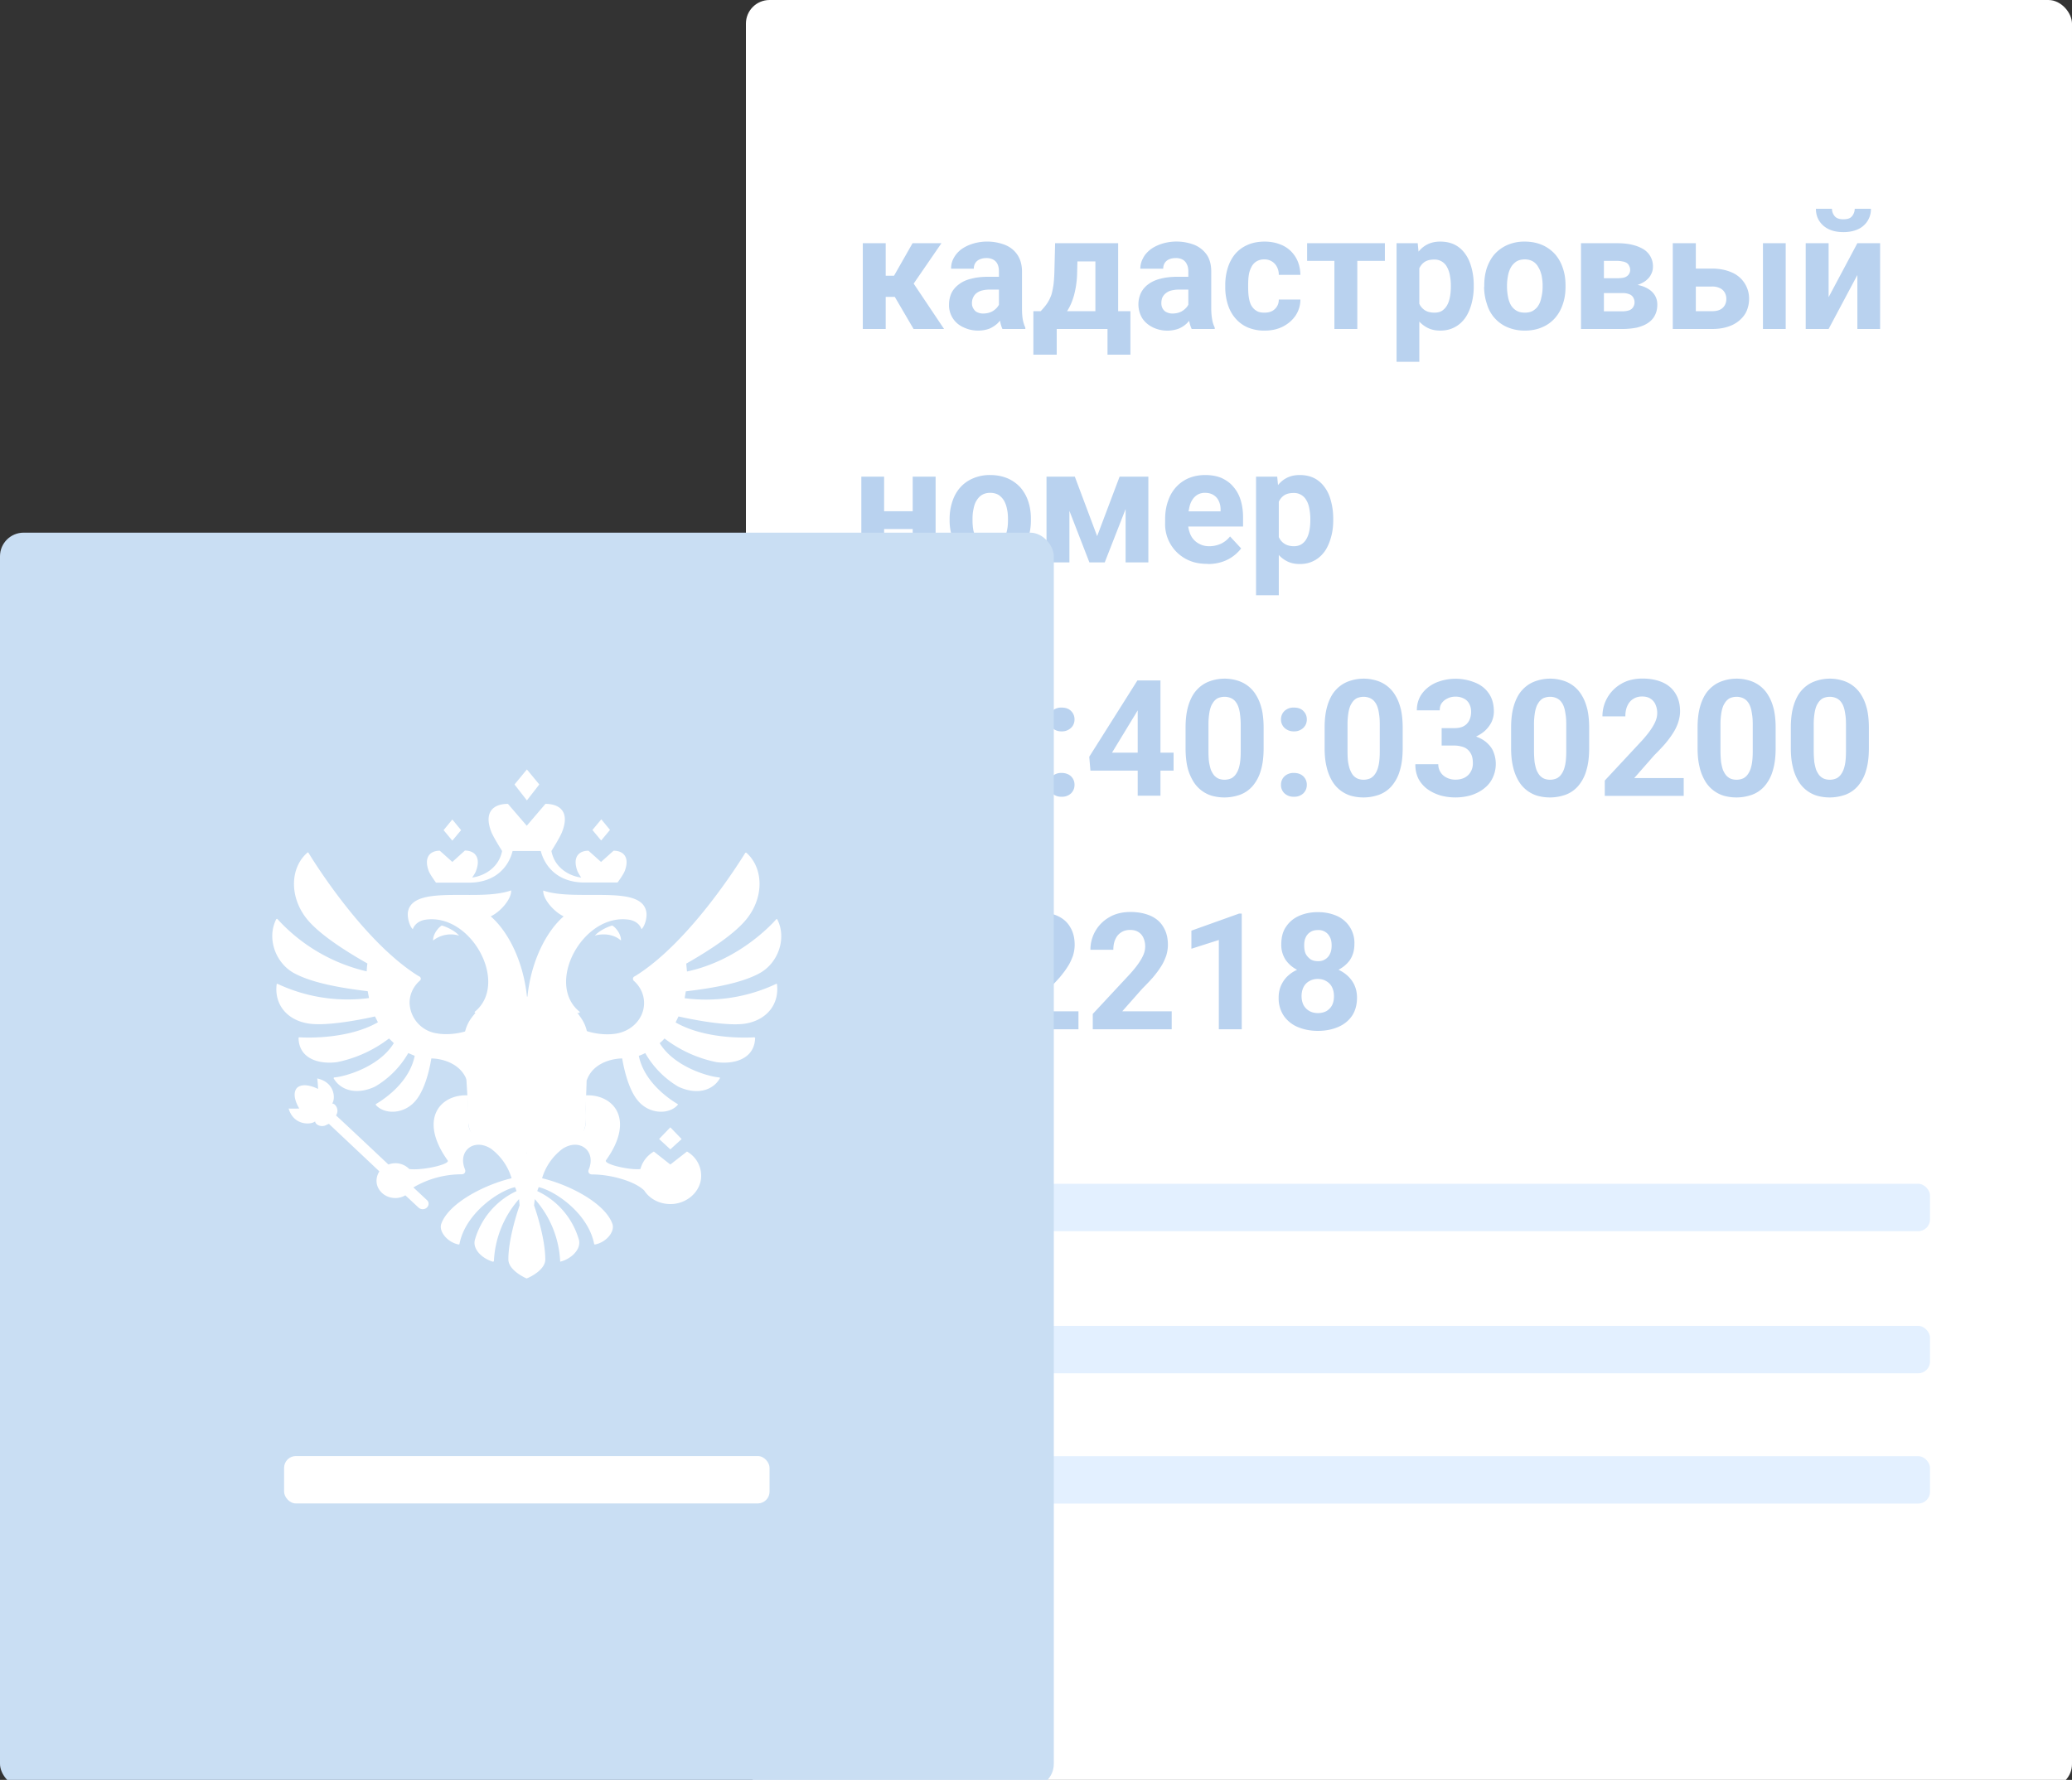 <svg width="142" height="122" fill="none" xmlns="http://www.w3.org/2000/svg"><rect width="100%" height="100%" fill="#333333" stroke="none"/><g clip-path="url(#a)"><rect x="51.12" width="90.88" height="122.53" rx="1.62" fill="#fff"/><rect x="60.86" y="81.14" width="71.41" height="3.25" rx=".81" fill="#E3F0FF"/><rect x="60.86" y="90.88" width="71.41" height="3.25" rx=".81" fill="#E3F0FF"/><rect x="60.86" y="99.81" width="71.41" height="3.25" rx=".81" fill="#E3F0FF"/><path d="M60.7 16.67v5.88h-1.57v-5.88h1.57Zm3.82 0-2.53 3.68h-1.57l-.19-1.45h1.04l1.27-2.23h1.98Zm-1.91 5.88-1.45-2.48 1.37-.76 2.17 3.24h-2.1Zm5.85-1.33V18.6c0-.18-.03-.35-.09-.48a.69.69 0 0 0-.29-.32.95.95 0 0 0-.5-.11c-.16 0-.31.03-.44.09a.65.65 0 0 0-.3.25.7.7 0 0 0-.1.39h-1.56c0-.25.05-.49.17-.71.12-.23.28-.42.5-.6.23-.17.49-.3.8-.4a3.4 3.4 0 0 1 2.24.08c.36.15.64.38.84.68.2.3.31.69.31 1.14v2.52c0 .32.02.59.06.8.04.2.1.37.17.53v.09H68.7a2.26 2.26 0 0 1-.17-.6 4.93 4.93 0 0 1-.06-.73Zm.21-2.25.01.88h-.87c-.21 0-.39.03-.54.07a1 1 0 0 0-.38.2.78.78 0 0 0-.21.3c-.05.11-.07.23-.07.37 0 .13.03.25.1.36.06.1.14.2.26.25a.9.9 0 0 0 .4.09c.24 0 .45-.05.62-.14.18-.1.3-.21.4-.35.1-.14.15-.27.16-.4l.4.67a2.69 2.69 0 0 1-.6.91c-.16.14-.34.26-.55.35-.22.08-.47.13-.77.13-.37 0-.7-.08-1.01-.23a1.64 1.64 0 0 1-.98-1.54c0-.3.06-.57.17-.81.12-.24.3-.44.52-.6.22-.17.5-.3.85-.38.34-.09.73-.13 1.18-.13h.91Zm3.64-2.3h1.56l-.05 1.97a6.46 6.46 0 0 1-.22 1.62c-.13.45-.3.83-.52 1.14a2.83 2.83 0 0 1-1.61 1.15h-.3l-.01-1.2.16-.02c.19-.2.34-.38.46-.56.12-.19.21-.38.28-.58.06-.2.1-.43.14-.68.03-.25.05-.54.06-.87l.05-1.97Zm.42 0h3.9v5.88h-1.56v-4.63h-2.34v-1.25Zm-1.91 4.66h6.65v2.98H75.9v-1.76h-3.48v1.76h-1.6v-2.98Zm10.62-.1V18.6c0-.18-.03-.35-.1-.48a.69.69 0 0 0-.28-.32.95.95 0 0 0-.5-.11c-.17 0-.32.03-.45.09a.65.65 0 0 0-.29.25.7.7 0 0 0-.1.39h-1.57c0-.25.06-.49.18-.71.11-.23.28-.42.5-.6.22-.17.49-.3.79-.4a3.4 3.4 0 0 1 2.25.08c.35.15.63.38.84.68.2.3.3.69.3 1.14v2.52c0 .32.03.59.07.8.03.2.1.37.17.53v.09h-1.58a2.26 2.26 0 0 1-.18-.6 4.92 4.92 0 0 1-.05-.73Zm.2-2.26.02.88h-.88c-.2 0-.38.03-.54.07a1 1 0 0 0-.37.2.78.78 0 0 0-.22.3c-.04.11-.06.23-.06.37 0 .13.03.25.09.36.06.1.15.2.27.25a.9.9 0 0 0 .4.09c.24 0 .44-.05.62-.14.17-.1.3-.21.4-.35.1-.14.15-.27.15-.4l.41.67a2.69 2.69 0 0 1-.61.91c-.15.14-.33.26-.55.35a2.29 2.29 0 0 1-1.78-.1c-.3-.15-.54-.36-.71-.62a1.86 1.86 0 0 1-.09-1.73c.12-.24.29-.44.51-.6.23-.17.51-.3.85-.38.34-.09.74-.13 1.19-.13h.9Zm5.01 2.46c.2 0 .36-.03.51-.1a.86.86 0 0 0 .35-.32c.09-.14.13-.3.13-.48h1.48c0 .41-.12.78-.33 1.1-.22.32-.51.57-.88.76-.36.18-.77.27-1.23.27a2.9 2.9 0 0 1-1.2-.23 2.33 2.33 0 0 1-.83-.63c-.23-.27-.4-.59-.51-.95a3.9 3.9 0 0 1-.17-1.16v-.16c0-.41.06-.8.17-1.16.11-.36.28-.68.5-.95.23-.27.51-.48.85-.63.33-.15.73-.23 1.18-.23.48 0 .9.1 1.27.28.36.18.65.45.86.8.2.33.31.74.32 1.2h-1.48c0-.2-.04-.37-.12-.53a.94.94 0 0 0-.87-.53.98.98 0 0 0-.56.15.94.94 0 0 0-.34.4c-.08.15-.14.34-.17.55-.03.2-.04.43-.04.65v.16c0 .23.01.45.04.66.03.2.08.4.16.56.09.16.2.29.35.38.14.1.33.14.56.14Zm6.37-4.76v5.88h-1.57v-5.88h1.57Zm1.89 0v1.21h-5.33v-1.21h5.33Zm2.36 1.13v7h-1.56v-8.13h1.45l.11 1.13Zm3.73 1.74v.12c0 .43-.06.82-.16 1.19-.1.36-.24.68-.43.95-.2.27-.43.48-.72.63-.28.15-.6.23-.98.23-.36 0-.67-.07-.93-.22a1.95 1.95 0 0 1-.67-.6 3.52 3.52 0 0 1-.43-.93c-.1-.34-.2-.72-.25-1.12v-.3c.06-.42.14-.81.25-1.17.11-.36.25-.67.43-.93s.4-.47.66-.61c.27-.15.58-.22.93-.22.38 0 .7.07.99.21.28.14.52.35.71.61.2.27.34.58.44.95.1.36.16.77.16 1.21Zm-1.57.12v-.12c0-.25-.03-.48-.07-.69a1.8 1.8 0 0 0-.2-.56.95.95 0 0 0-.86-.5c-.21 0-.4.03-.55.1a.92.92 0 0 0-.36.3c-.1.13-.17.29-.21.47-.05.18-.08.38-.1.61v.76c.03.27.08.5.16.72.08.21.21.38.39.5.17.12.4.18.68.18.2 0 .38-.04.52-.13.14-.1.26-.22.35-.39.09-.16.15-.35.19-.56.04-.22.06-.45.06-.7Zm2.29 0v-.1c0-.44.06-.83.18-1.2.13-.36.3-.68.54-.95.24-.26.53-.47.87-.62a2.9 2.9 0 0 1 1.19-.23c.44 0 .84.08 1.19.23.34.15.63.36.87.62.24.27.42.59.54.95.13.37.19.76.19 1.2v.1c0 .44-.06.83-.19 1.2-.12.36-.3.68-.54.95a2.4 2.4 0 0 1-.87.62c-.34.15-.74.23-1.18.23a3 3 0 0 1-1.2-.23 2.45 2.45 0 0 1-1.4-1.57 3.71 3.71 0 0 1-.2-1.2Zm1.56-.1v.1c0 .26.03.49.07.7.04.21.11.4.2.56.1.16.23.29.39.38.15.09.34.13.57.13.21 0 .4-.04.55-.13.16-.1.29-.22.38-.38.1-.16.16-.35.2-.56.05-.21.08-.44.08-.7v-.1c0-.24-.03-.47-.07-.68-.05-.21-.12-.4-.22-.56-.09-.17-.21-.3-.37-.4-.16-.09-.34-.14-.56-.14-.23 0-.42.05-.57.14-.15.1-.28.23-.38.4-.09.16-.16.35-.2.56-.04.21-.07.44-.07.67Zm7.9.53h-1.84l-.02-1.02h1.53c.2 0 .36-.02.5-.06.12-.05.21-.11.27-.2.06-.08.1-.19.1-.3 0-.12-.03-.21-.07-.29a.46.46 0 0 0-.17-.2.77.77 0 0 0-.29-.1 1.8 1.8 0 0 0-.4-.04h-.87v4.67h-1.57v-5.88h2.45c.38 0 .73.03 1.03.1.3.07.56.17.78.3a1.36 1.36 0 0 1 .67 1.24c0 .18-.05.35-.13.5-.08.17-.2.3-.36.43-.16.12-.36.22-.59.3-.23.08-.5.13-.8.15l-.22.4Zm0 2.46h-2.23l.54-1.21h1.69c.19 0 .35-.03.47-.07a.54.54 0 0 0 .27-.21c.06-.1.1-.2.1-.34a.65.65 0 0 0-.09-.33.52.52 0 0 0-.26-.22 1.2 1.2 0 0 0-.5-.08h-1.45v-1.02h1.67l.38.4c.41.03.75.11 1.02.24s.47.3.6.5.19.42.19.66c0 .28-.05.52-.16.73-.1.21-.26.39-.47.53-.2.14-.45.24-.75.32-.3.06-.63.1-1.02.1Zm4.44-4.14h1.7c.55 0 1 .1 1.38.27a1.94 1.94 0 0 1 1.17 1.8c0 .3-.06.58-.17.84-.11.25-.28.46-.5.65-.21.18-.48.33-.8.43-.31.1-.67.15-1.07.15h-2.69v-5.88h1.58v4.66h1.1c.24 0 .43-.04.57-.11a.74.74 0 0 0 .32-.31c.07-.13.1-.27.1-.41 0-.16-.03-.3-.1-.43a.73.73 0 0 0-.32-.31 1.15 1.15 0 0 0-.56-.12h-1.7V18.4Zm6.76-1.74v5.88h-1.56v-5.88h1.56Zm2.94 3.7 1.97-3.7h1.56v5.88h-1.56v-3.7l-1.97 3.7h-1.57v-5.88h1.57v3.7Zm1.79-6.06h1.11a1.5 1.5 0 0 1-.88 1.4c-.28.13-.62.2-1 .2-.59 0-1.05-.15-1.39-.45-.33-.3-.5-.68-.5-1.15h1.1c0 .18.06.35.18.5.12.15.32.22.6.22.3 0 .49-.07.6-.22a.8.8 0 0 0 .18-.5ZM63.06 35.04v1.22h-3v-1.22h3Zm-2.47-2.37v5.88h-1.56v-5.88h1.56Zm3.53 0v5.88h-1.57v-5.88h1.57Zm.96 3v-.12c0-.43.07-.82.19-1.18.12-.37.3-.69.54-.96.23-.26.52-.47.87-.62a2.9 2.9 0 0 1 1.18-.23c.45 0 .84.08 1.2.23.34.15.63.36.87.62.23.27.42.59.54.96.12.36.18.75.18 1.18v.12c0 .43-.06.82-.18 1.19-.12.36-.3.68-.54.95-.24.27-.53.48-.87.62-.35.15-.74.23-1.19.23a3 3 0 0 1-1.19-.23 2.46 2.46 0 0 1-1.41-1.57 3.7 3.7 0 0 1-.19-1.2Zm1.57-.12v.12c0 .25.02.48.06.69.05.21.12.4.21.56.1.16.23.29.38.38.16.09.35.14.57.14a1.03 1.03 0 0 0 .93-.51c.1-.17.17-.36.21-.57.05-.21.07-.44.07-.7v-.1c0-.24-.02-.47-.07-.68-.04-.21-.11-.4-.2-.56-.1-.17-.23-.3-.38-.4-.16-.09-.35-.14-.57-.14-.22 0-.4.05-.56.14-.16.1-.28.23-.38.4-.1.16-.16.35-.2.56-.05.21-.07.44-.07.67Zm8.54 1.2 1.54-4.08h1.28l-2.3 5.88h-1.05l-2.28-5.88h1.28l1.53 4.08Zm-1.9-4.08v5.88h-1.57v-5.88h1.56Zm3.85 5.88v-5.88h1.56v5.88h-1.56Zm5.64.1c-.46 0-.87-.06-1.23-.21a2.7 2.7 0 0 1-1.7-2.63v-.22c0-.44.06-.85.19-1.22.12-.37.3-.69.54-.96.24-.27.53-.48.87-.63.34-.14.72-.22 1.15-.22.42 0 .79.07 1.11.2.32.15.6.34.81.6.22.25.39.55.5.9.11.36.17.75.17 1.18v.65h-4.67v-1.04h3.13v-.12c0-.22-.04-.41-.12-.58a.92.92 0 0 0-.35-.41c-.15-.1-.35-.16-.6-.16a1 1 0 0 0-.53.14c-.14.09-.27.22-.36.38-.1.16-.16.35-.2.58-.05.21-.07.45-.07.71v.22c0 .24.03.45.1.65a1.31 1.31 0 0 0 .74.85c.18.09.39.13.61.13.29 0 .55-.06.8-.17.24-.11.45-.28.63-.5l.76.82a2.7 2.7 0 0 1-1.27.91c-.3.1-.63.16-1.01.16Zm4.86-4.85v7h-1.56v-8.13h1.45l.11 1.13Zm3.73 1.74v.12c0 .43-.05.82-.16 1.19-.1.36-.24.68-.43.95-.2.27-.43.48-.72.63-.28.15-.6.23-.98.23-.35 0-.67-.07-.93-.22a1.95 1.95 0 0 1-.67-.6 3.52 3.52 0 0 1-.43-.93c-.1-.34-.19-.72-.25-1.12v-.3c.06-.42.14-.81.25-1.17.11-.36.25-.67.43-.93s.4-.47.66-.61c.27-.15.58-.22.93-.22.38 0 .7.07.99.21.28.14.52.35.71.61.2.27.35.58.44.95.1.36.16.77.16 1.21Zm-1.57.12v-.12c0-.25-.03-.48-.07-.69-.04-.21-.1-.4-.2-.56a.95.95 0 0 0-.86-.5c-.21 0-.4.03-.55.1a.92.92 0 0 0-.36.3c-.1.13-.17.29-.21.47-.05.18-.08.38-.09.61v.76c.02.27.07.5.15.72.09.21.21.38.39.5.17.12.4.19.68.19.2 0 .38-.05.52-.14.15-.1.26-.22.35-.39.09-.16.15-.35.19-.56.04-.22.06-.45.06-.7ZM63 46.56h.23v1.25h-.1c-.4 0-.77.06-1.1.18a2.27 2.27 0 0 0-1.33 1.34c-.11.32-.17.68-.17 1.07v1.32c0 .28.03.53.08.75.06.21.14.4.25.54.1.14.23.24.38.32a1.13 1.13 0 0 0 .95 0c.14-.08.26-.18.36-.31.1-.14.17-.3.22-.47a2.05 2.05 0 0 0 0-1.18 1.34 1.34 0 0 0-.22-.47 1.05 1.05 0 0 0-.86-.42 1.25 1.25 0 0 0-1.26 1.17l-.47-.3a2.18 2.18 0 0 1 .62-1.46c.2-.2.42-.35.69-.46.27-.11.57-.17.9-.17a2 2 0 0 1 1.68.8c.2.24.34.53.43.85.1.32.14.66.14 1.03 0 .38-.06.74-.19 1.07a2.5 2.5 0 0 1-2.47 1.65 2.6 2.6 0 0 1-2.03-.88 2.95 2.95 0 0 1-.57-1 3.9 3.9 0 0 1-.2-1.26v-.6c0-.64.1-1.23.28-1.76.2-.53.46-.99.81-1.38.35-.39.78-.69 1.27-.9a4.2 4.2 0 0 1 1.68-.32Zm6.4 0h.22v1.25h-.1c-.4 0-.77.06-1.1.18a2.27 2.27 0 0 0-1.33 1.34c-.11.32-.17.68-.17 1.07v1.32c0 .28.03.53.08.75.06.21.14.4.25.54.1.14.23.24.38.32a1.13 1.13 0 0 0 .95 0c.14-.08.26-.18.36-.31.1-.14.17-.3.22-.47a2.05 2.05 0 0 0 0-1.18 1.34 1.34 0 0 0-.22-.47 1.05 1.05 0 0 0-.86-.42 1.25 1.25 0 0 0-1.26 1.17l-.47-.3a2.18 2.18 0 0 1 .62-1.46c.2-.2.42-.35.69-.46.27-.11.57-.17.9-.17a2 2 0 0 1 1.68.8c.2.24.34.53.43.85.1.32.14.66.14 1.03 0 .38-.06.74-.19 1.07a2.5 2.5 0 0 1-2.47 1.65 2.6 2.6 0 0 1-2.03-.88 2.95 2.95 0 0 1-.57-1 3.9 3.9 0 0 1-.2-1.26v-.6c0-.64.1-1.23.28-1.76.2-.53.46-.99.81-1.38.35-.39.78-.69 1.27-.9a4.2 4.2 0 0 1 1.68-.32Zm2.47 7.23c0-.23.08-.42.24-.58a.9.9 0 0 1 .65-.23c.26 0 .48.08.64.23.16.16.24.35.24.58 0 .24-.08.43-.24.59a.88.88 0 0 1-.64.23.9.9 0 0 1-.65-.23.78.78 0 0 1-.24-.59Zm0-4.48c0-.23.08-.42.24-.58a.9.9 0 0 1 .65-.23c.26 0 .48.07.64.23.16.16.24.35.24.58 0 .23-.08.43-.24.58a.88.88 0 0 1-.64.24.9.9 0 0 1-.65-.24.78.78 0 0 1-.24-.58Zm8.56 2.28v1.23h-5.7l-.08-.95 3.3-5.23h1.25l-1.35 2.25-1.64 2.7h4.22Zm-.9-4.95v7.9h-1.56v-7.9h1.56Zm7.07 3.26v1.37c0 .6-.06 1.1-.19 1.53a2.8 2.8 0 0 1-.55 1.06c-.23.27-.51.47-.84.6a3.2 3.2 0 0 1-1.98.08 2.24 2.24 0 0 1-1.3-1.05 3.37 3.37 0 0 1-.37-.95c-.08-.37-.12-.8-.12-1.27V49.9c0-.6.06-1.1.19-1.53.13-.43.31-.78.55-1.05.24-.27.52-.47.85-.6a3 3 0 0 1 1.97-.07 2.22 2.22 0 0 1 1.3 1.04c.16.26.28.58.37.95.08.36.12.78.12 1.26Zm-1.57 1.57V49.7c0-.29-.02-.54-.05-.75a2.2 2.2 0 0 0-.13-.55 1.15 1.15 0 0 0-.23-.37.83.83 0 0 0-.31-.2 1.09 1.09 0 0 0-.39-.07c-.17 0-.33.04-.47.1a.88.88 0 0 0-.34.34c-.1.14-.17.34-.22.6a4.9 4.9 0 0 0-.07.9v1.78c0 .29.01.54.04.76.04.22.08.4.14.56.07.15.15.28.23.37.1.1.2.17.31.21a1.14 1.14 0 0 0 .86-.04.9.9 0 0 0 .34-.34c.1-.15.17-.35.22-.6.05-.25.07-.56.07-.92Zm2.76 2.32c0-.23.08-.42.24-.58a.9.9 0 0 1 .65-.23c.27 0 .48.08.64.23.16.16.24.35.24.58 0 .24-.08.43-.24.59a.88.88 0 0 1-.64.23.9.9 0 0 1-.65-.23.78.78 0 0 1-.24-.59Zm0-4.48c0-.23.08-.42.24-.58a.9.9 0 0 1 .65-.23c.27 0 .48.07.64.23.16.16.24.35.24.58 0 .23-.08.43-.24.58a.88.88 0 0 1-.64.24.9.9 0 0 1-.65-.24.78.78 0 0 1-.24-.58Zm8.34.59v1.37c0 .6-.06 1.1-.19 1.53a2.8 2.8 0 0 1-.55 1.06c-.23.27-.51.47-.84.6a3.2 3.2 0 0 1-1.98.08 2.24 2.24 0 0 1-1.3-1.05 3.37 3.37 0 0 1-.36-.95c-.09-.37-.13-.8-.13-1.27V49.9c0-.6.06-1.1.19-1.53.13-.43.31-.78.55-1.05.24-.27.52-.47.85-.6a3 3 0 0 1 1.97-.07 2.22 2.22 0 0 1 1.3 1.04c.16.26.28.58.37.95.08.36.12.78.12 1.26Zm-1.57 1.57V49.7c0-.29-.01-.54-.05-.75a2.2 2.2 0 0 0-.13-.55 1.15 1.15 0 0 0-.23-.37.83.83 0 0 0-.31-.2 1.1 1.1 0 0 0-.39-.07c-.17 0-.33.04-.47.1a.88.88 0 0 0-.34.34c-.1.14-.17.34-.22.6a4.9 4.9 0 0 0-.07.9v1.78c0 .29.01.54.04.76.04.22.08.4.15.56.06.15.14.28.22.37.1.1.2.17.31.21a1.14 1.14 0 0 0 .86-.04.9.9 0 0 0 .34-.34c.1-.15.17-.35.22-.6.05-.25.07-.56.07-.92Zm4.24-1.56h.84c.27 0 .49-.04.66-.13a.9.9 0 0 0 .39-.4c.08-.16.13-.36.13-.59 0-.2-.04-.38-.12-.53a.81.81 0 0 0-.36-.37 1.2 1.2 0 0 0-.6-.14c-.2 0-.37.04-.53.12a.97.97 0 0 0-.4.32c-.1.13-.14.3-.14.5H97.1c0-.44.12-.82.35-1.14.23-.32.55-.57.94-.75a3.52 3.52 0 0 1 2.71-.01c.4.16.72.42.94.75.23.33.34.75.34 1.24 0 .25-.06.5-.17.73-.12.23-.28.44-.5.63-.22.18-.48.33-.78.44-.31.11-.66.17-1.04.17H98.8v-.84Zm0 1.2v-.82h1.09c.43 0 .8.05 1.13.15.33.1.6.24.82.42.22.19.4.4.5.65a2.22 2.22 0 0 1-.04 1.8c-.14.3-.34.54-.6.74-.25.2-.55.35-.89.46a3.9 3.9 0 0 1-2.1.01c-.32-.1-.6-.23-.87-.42a2.15 2.15 0 0 1-.62-.7 2.14 2.14 0 0 1-.22-1.02h1.57a1 1 0 0 0 .57.92c.18.09.38.14.6.14.25 0 .46-.05.64-.14.18-.1.32-.23.41-.4.1-.16.15-.36.15-.58 0-.3-.05-.53-.16-.7a.94.94 0 0 0-.45-.4c-.2-.07-.42-.12-.7-.12h-.83Zm10.11-1.21v1.37c0 .6-.06 1.1-.19 1.53a2.8 2.8 0 0 1-.55 1.06c-.23.27-.51.47-.84.6a3.2 3.2 0 0 1-1.98.08 2.24 2.24 0 0 1-1.3-1.05 3.35 3.35 0 0 1-.36-.95c-.09-.37-.13-.8-.13-1.27V49.9c0-.6.06-1.1.19-1.53.13-.43.31-.78.55-1.05.24-.27.52-.47.85-.6a3 3 0 0 1 1.97-.07 2.22 2.22 0 0 1 1.3 1.04c.16.26.28.58.37.95.08.36.12.78.12 1.26Zm-1.57 1.57V49.7c0-.29-.01-.54-.05-.75-.03-.22-.07-.4-.13-.55a1.13 1.13 0 0 0-.23-.37.84.84 0 0 0-.31-.2 1.09 1.09 0 0 0-.39-.07c-.17 0-.33.04-.47.1a.89.89 0 0 0-.34.34c-.1.14-.17.34-.22.6a4.9 4.9 0 0 0-.07.9v1.78c0 .29.02.54.04.76.04.22.08.4.14.56.07.15.15.28.23.37.1.1.2.17.31.21a1.14 1.14 0 0 0 .86-.04.9.9 0 0 0 .34-.34c.1-.15.17-.35.22-.6.05-.25.07-.56.07-.92Zm8.05 1.86v1.22h-5.41V53.5l2.56-2.75c.25-.28.46-.54.6-.75.15-.22.26-.42.33-.6a1.43 1.43 0 0 0-.02-1.12.88.88 0 0 0-.35-.4c-.16-.1-.34-.14-.57-.14-.24 0-.44.06-.62.18-.17.11-.3.27-.39.48-.09.2-.13.44-.13.7h-1.57a2.55 2.55 0 0 1 1.29-2.23c.4-.24.9-.36 1.45-.36.56 0 1.02.1 1.4.27.39.18.68.44.88.78.2.33.3.73.3 1.2 0 .25-.05.5-.13.76-.08.24-.2.5-.36.74-.15.24-.34.49-.55.74-.22.25-.46.5-.73.77L112 53.33h3.39Zm6.3-3.43v1.37c0 .6-.06 1.1-.19 1.53a2.8 2.8 0 0 1-.55 1.06c-.23.27-.51.47-.84.6a3.2 3.2 0 0 1-1.98.08 2.24 2.24 0 0 1-1.3-1.05 3.35 3.35 0 0 1-.36-.95c-.09-.37-.13-.8-.13-1.27V49.9c0-.6.06-1.1.19-1.53.13-.43.31-.78.55-1.05.24-.27.52-.47.85-.6a3 3 0 0 1 1.97-.07 2.22 2.22 0 0 1 1.3 1.04c.16.26.28.58.37.95.08.36.12.78.12 1.26Zm-1.57 1.57V49.7c0-.29-.01-.54-.05-.75-.03-.22-.07-.4-.13-.55a1.13 1.13 0 0 0-.23-.37.84.84 0 0 0-.31-.2 1.09 1.09 0 0 0-.39-.07c-.17 0-.33.04-.47.1a.89.89 0 0 0-.34.34c-.1.14-.17.34-.22.6a4.9 4.9 0 0 0-.07.9v1.78c0 .29.02.54.04.76.04.22.08.4.14.56.07.15.15.28.23.37.1.1.2.17.31.21a1.14 1.14 0 0 0 .86-.04.9.9 0 0 0 .34-.34c.1-.15.17-.35.22-.6.05-.25.07-.56.07-.92Zm7.96-1.57v1.37c0 .6-.06 1.1-.19 1.53a2.8 2.8 0 0 1-.55 1.06c-.23.27-.51.47-.84.6a3.2 3.2 0 0 1-1.98.08 2.24 2.24 0 0 1-1.3-1.05 3.35 3.35 0 0 1-.36-.95c-.09-.37-.13-.8-.13-1.27V49.9c0-.6.06-1.1.19-1.53.13-.43.31-.78.55-1.05.24-.27.52-.47.85-.6a3 3 0 0 1 1.97-.07 2.22 2.22 0 0 1 1.3 1.04c.16.26.28.58.37.95.08.36.12.78.12 1.26Zm-1.57 1.57V49.7c0-.29-.01-.54-.05-.75-.03-.22-.07-.4-.13-.55a1.13 1.13 0 0 0-.23-.37.84.84 0 0 0-.31-.2 1.09 1.09 0 0 0-.39-.07c-.17 0-.33.04-.47.1a.89.89 0 0 0-.34.34c-.1.14-.17.34-.22.6a4.9 4.9 0 0 0-.07.9v1.78c0 .29.02.54.04.76.04.22.08.4.14.56.07.15.15.28.23.37.1.1.2.17.31.21a1.14 1.14 0 0 0 .86-.04.9.9 0 0 0 .34-.34c.1-.15.17-.35.22-.6.05-.25.07-.56.07-.92Zm-63.5 11.09h.22v1.25h-.1c-.4 0-.77.06-1.1.18a2.27 2.27 0 0 0-1.33 1.34c-.11.32-.17.68-.17 1.07v1.32c0 .28.03.53.08.75.06.21.14.4.25.54.1.14.23.24.38.32a1.13 1.13 0 0 0 .95 0c.14-.08.26-.18.36-.31.1-.14.17-.3.22-.47a2.05 2.05 0 0 0 0-1.18 1.34 1.34 0 0 0-.22-.47 1.05 1.05 0 0 0-.86-.42 1.25 1.25 0 0 0-1.26 1.17l-.47-.3a2.18 2.18 0 0 1 .62-1.46c.2-.2.42-.35.69-.46.27-.11.57-.17.9-.17a2 2 0 0 1 1.68.8c.2.24.34.53.43.85.1.32.14.66.14 1.03 0 .38-.06.74-.19 1.07a2.5 2.5 0 0 1-2.47 1.65 2.6 2.6 0 0 1-2.03-.88 2.95 2.95 0 0 1-.57-1 3.9 3.9 0 0 1-.2-1.26v-.6c0-.64.1-1.23.28-1.76.2-.53.46-.99.81-1.38.35-.39.78-.69 1.27-.9a4.2 4.2 0 0 1 1.68-.32Zm2.47 7.23c0-.23.08-.42.24-.58a.9.9 0 0 1 .65-.23c.26 0 .48.08.64.23.16.16.24.35.24.58 0 .24-.08.43-.24.58a.88.88 0 0 1-.64.24.9.9 0 0 1-.65-.23.78.78 0 0 1-.24-.59Zm0-4.48c0-.23.08-.42.24-.58a.9.9 0 0 1 .65-.23c.26 0 .48.07.64.23.16.16.24.35.24.58 0 .23-.08.43-.24.58a.88.88 0 0 1-.64.24.9.9 0 0 1-.65-.24.78.78 0 0 1-.24-.58Zm8.43 4.02v1.22H68.5V69.5l2.56-2.75c.25-.28.46-.54.6-.75.15-.22.26-.42.33-.6a1.44 1.44 0 0 0-.02-1.12.89.89 0 0 0-.35-.4c-.16-.1-.34-.14-.57-.14-.24 0-.45.06-.62.18-.17.11-.3.27-.39.48-.09.2-.13.44-.13.7h-1.57a2.55 2.55 0 0 1 1.29-2.23c.4-.24.9-.36 1.45-.36.56 0 1.02.1 1.4.27.39.18.68.44.87.78.2.33.3.73.3 1.2 0 .25-.04.5-.12.76-.09.24-.2.5-.36.74-.15.24-.34.49-.55.74-.22.25-.46.5-.73.77l-1.37 1.55h3.39Zm6.39 0v1.22h-5.41V69.5l2.56-2.75c.25-.28.46-.54.6-.75.15-.22.26-.42.33-.6a1.44 1.44 0 0 0-.02-1.12.89.89 0 0 0-.35-.4c-.16-.1-.34-.14-.57-.14-.24 0-.45.06-.62.18-.17.11-.3.27-.39.48-.09.2-.13.44-.13.7h-1.57a2.55 2.55 0 0 1 1.29-2.23c.4-.24.9-.36 1.45-.36.56 0 1.02.1 1.4.27.39.18.68.44.87.78.2.33.3.73.3 1.2 0 .25-.04.5-.12.76-.09.24-.2.5-.36.74-.15.24-.34.49-.55.74-.22.25-.46.5-.73.77l-1.37 1.55h3.39Zm4.8-6.7v7.92h-1.57v-6.12l-1.88.6v-1.24l3.27-1.17h.17Zm7.9 5.75c0 .5-.12.92-.35 1.26-.23.33-.55.59-.96.76-.4.17-.86.26-1.37.26-.5 0-.97-.09-1.37-.26a2.2 2.2 0 0 1-.96-.76 2.15 2.15 0 0 1-.36-1.26 1.99 1.99 0 0 1 .76-1.6c.25-.2.53-.34.86-.44.32-.1.68-.16 1.06-.16.52 0 .98.1 1.38.27.4.18.73.44.96.77.23.33.35.72.35 1.16Zm-1.58-.1c0-.25-.05-.45-.14-.63a.95.95 0 0 0-.39-.4c-.16-.1-.36-.15-.58-.15-.22 0-.41.05-.58.15-.17.09-.3.23-.39.4-.09.18-.14.38-.14.63 0 .24.05.44.14.62.1.17.22.3.4.4.16.09.36.14.58.14.23 0 .42-.05.59-.14.16-.1.29-.23.38-.4.09-.18.13-.38.13-.62Zm1.4-3.55c0 .4-.1.76-.31 1.08-.22.3-.51.54-.9.72-.37.17-.8.26-1.29.26a3.1 3.1 0 0 1-1.3-.26 2.14 2.14 0 0 1-.9-.72 1.85 1.85 0 0 1-.31-1.08c0-.47.1-.88.32-1.2.22-.33.51-.58.89-.75.38-.17.81-.26 1.3-.26.48 0 .91.09 1.3.26a2.01 2.01 0 0 1 1.2 1.95Zm-1.56.08c0-.22-.03-.4-.11-.56a.85.85 0 0 0-.84-.5c-.2 0-.36.04-.5.13a.83.83 0 0 0-.32.36c-.08.16-.11.34-.11.57 0 .2.03.4.1.56.08.16.2.28.33.38.14.09.31.13.51.13a.85.85 0 0 0 .83-.51c.08-.16.11-.35.11-.56Z" fill="#B9D2EF"/><rect y="36.51" width="72.22" height="86.01" rx="1.62" fill="#C9DEF3"/><g clip-path="url(#b)" fill="#fff"><path d="M31.81 71.51a2.6 2.6 0 0 1 .5-1.74c.37-.5.72-.81 1.24-1.13.4-.23.84-.33 1.3-.33h2.67c.36 0 .71.05 1.02.22.57.3.92.7 1.31 1.29.32.47.46 1.04.44 1.61l-.15 4.6c.07 1.16-.04 2.07-1.16 2.35l-2.29.57c-.38.1-.78.1-1.17 0l-2.28-.57c-1.13-.28-1.24-1.32-1.16-2.48l-.27-4.39Z"/><path fill-rule="evenodd" clip-rule="evenodd" d="M42.55 64.46c-.54-.48-1.33-.47-1.78-.33.3-.36.98-.65 1.19-.69.15.06.6.51.6 1.02Zm1.74-1.97c-.21-1.16-1.93-1.15-3.75-1.15-1.19 0-2.42.01-3.31-.3-.04.55.7 1.44 1.4 1.77-1.2 1.04-2.28 3.13-2.5 5.68-.22-2.55-1.3-4.64-2.5-5.68.7-.33 1.44-1.22 1.4-1.78-.9.32-2.13.32-3.32.31-1.82 0-3.53 0-3.75 1.15-.07.4.12 1.02.33 1.2.04-.13.24-.55.86-.65 3.14-.47 5.76 4.35 3.4 6.3-.04.03-.02.09.03.09h7.1c.05 0 .07-.06.03-.09-2.37-1.95.26-6.77 3.4-6.3.62.1.82.52.85.65.22-.18.41-.8.33-1.2Zm-14.6 1.97a1.96 1.96 0 0 1 1.77-.33c-.29-.36-.98-.65-1.18-.69-.15.06-.6.51-.6 1.02Zm7.27-10.69-.85-1.03-.85 1.03.85 1.09.85-1.09Zm4.85 3.12-.6-.73-.61.73.6.72.6-.72Zm4.9 21.18-.77-.8-.77.8.77.71.77-.7ZM31.6 56.9l-.6-.73-.6.73.6.72.6-.72Zm-1.73 3.6h2.26c1.9 0 2.75-1.16 3-2.17h1.93c.26 1 1.11 2.16 3 2.16h2.26s.4-.53.5-.8c.35-.94-.1-1.38-.77-1.38l-.86.77-.86-.77c-.66 0-1.11.44-.76 1.39.05.12.16.3.26.45-.8-.1-1.82-.65-2.04-1.82 0 0 .59-.93.73-1.31.54-1.36-.14-1.92-1.14-1.92l-1.28 1.5-1.29-1.5c-1 0-1.67.56-1.14 1.92.15.38.74 1.31.74 1.31-.23 1.17-1.25 1.71-2.05 1.82.1-.15.22-.33.26-.45.36-.95-.1-1.4-.76-1.4l-.86.78-.86-.77c-.66 0-1.11.44-.76 1.39.1.26.5.8.5.8Zm23.3 6.95a11.3 11.3 0 0 1-6.25.97l.08-.47c2.18-.26 3.95-.63 5.07-1.25 1.29-.72 1.85-2.41 1.2-3.68-.01-.03-.06-.04-.08 0-.36.4-2.6 2.82-6.11 3.57l-.05-.54c1.7-.97 3.37-2.08 4.17-3.1 1.2-1.53 1.09-3.5-.05-4.5a.06.06 0 0 0-.05 0h-.02l-.01.02c-.37.59-3.75 6.04-7.47 8.39l-.14.08c-.1.07-.11.2-.02.29.43.38.7.92.7 1.52 0 1.04-.81 1.9-1.88 2.09-.54.1-1.32.07-2.06-.17-.04-.01-.07 0-.07.04V74c0 .04.08.06.1 0 .45-1.2 1.82-1.45 2.41-1.45.22 1.28.6 2.35 1.1 2.92.8.93 2.13.92 2.7.27a.05.05 0 0 0 .02-.04.05.05 0 0 0-.03-.03c-.33-.2-2.26-1.37-2.65-3.3.15-.05.3-.12.44-.19a6.3 6.3 0 0 0 2.26 2.3c1.23.58 2.35.3 2.85-.56.02-.03 0-.07-.04-.07-.76-.06-3.09-.73-4.08-2.35.12-.1.23-.2.33-.32a8.7 8.7 0 0 0 3.55 1.62c1.23.17 2.62-.22 2.66-1.65 0-.02-.03-.05-.06-.05-.44.03-3.33.16-5.39-1.02l.2-.41s3.12.73 4.59.49c1.47-.25 2.32-1.33 2.16-2.69 0-.03-.05-.05-.08-.03ZM25.7 69.67l.2.4c-2.06 1.18-4.95 1.06-5.39 1.03-.03 0-.05.03-.05.05.03 1.43 1.42 1.82 2.65 1.65a8.7 8.7 0 0 0 3.55-1.62l.33.32c-.99 1.62-3.32 2.29-4.07 2.35-.04 0-.06.04-.05.07.5.85 1.62 1.14 2.85.55a6.3 6.3 0 0 0 2.26-2.29l.44.19c-.38 1.93-2.31 3.1-2.65 3.3a.05.05 0 0 0-.01.07c.57.65 1.9.66 2.7-.27.5-.57.89-1.64 1.1-2.92.6 0 1.96.26 2.42 1.46.02.05.1.03.1-.02V70.7c0-.03-.04-.05-.07-.04-.75.24-1.53.27-2.07.17a2.18 2.18 0 0 1-1.87-2.1c0-.59.27-1.13.7-1.51a.17.17 0 0 0-.03-.29l-.14-.08c-3.71-2.35-7.1-7.8-7.46-8.4a.06.06 0 0 0-.06-.02l-.02.02c-1.15 1-1.26 2.96-.06 4.5.8 1.01 2.47 2.12 4.18 3.09-.03.18-.04.36-.05.54A11.92 11.92 0 0 1 19.02 63c-.02-.03-.07-.02-.09.01-.65 1.27-.08 2.96 1.2 3.68 1.13.62 2.9.99 5.07 1.25l.09.47a11.3 11.3 0 0 1-6.26-.97c-.03-.02-.07 0-.07.03-.17 1.36.69 2.44 2.15 2.68 1.48.25 4.59-.48 4.59-.48Zm20.24 10.15-1.13-.89c-.46.27-.79.7-.92 1.2-.68.09-2.54-.32-2.36-.6 2.04-2.85.48-4.55-1.4-4.45v1.91c0 .62-.53 1.12-1.2 1.12h-1.3c-.92 0-1.52.93-1.52.93s-.6-.93-1.54-.93h-1.29c-.66 0-1.18-.5-1.18-1.12l-.02-1.91c-1.88-.1-3.44 1.6-1.4 4.46.18.27-1.73.7-2.63.59a1.33 1.33 0 0 0-1.43-.31s-3.52-3.32-3.59-3.36l.03-.06c.2-.38-.1-.78-.3-.76.23-.27.24-1.44-1.02-1.72.04.24.06.72.06.72s-.97-.52-1.45-.07c-.43.5.16 1.41.16 1.41s-.5.02-.73 0c.35 1.2 1.56 1.12 1.82.88-.02.2.41.46.78.24l.16-.07L26 80.29c-.15.24-.23.52-.18.83.08.47.48.87 1 .97.35.07.69 0 .96-.16l.9.84c.09.08.2.12.32.11.22-.01.39-.2.37-.4 0-.09-.05-.17-.12-.23l-.92-.86a6.5 6.5 0 0 1 3.3-.9c.21 0 .3-.16.24-.33-.53-1.26.6-2.17 1.77-1.43a3.9 3.9 0 0 1 1.42 2.03c-1.92.46-4.33 1.73-4.82 3.13-.18.53.44 1.27 1.19 1.41h.04v-.01h.01l.01-.03c.4-2.07 2.64-3.62 3.8-3.89l.05.1.06.17A5.3 5.3 0 0 0 32.54 85c-.16.69.6 1.3 1.24 1.48.03 0 .07-.02.07-.05a6.9 6.9 0 0 1 1.72-4.24l.04.43s-.77 2.14-.77 3.7c0 .73 1.09 1.24 1.25 1.31.2-.07 1.28-.58 1.28-1.3 0-1.57-.77-3.71-.77-3.71l.05-.43a6.9 6.9 0 0 1 1.74 4.28.05.05 0 0 0 .04 0c.64-.16 1.4-.78 1.25-1.47a5.3 5.3 0 0 0-2.86-3.36l.04-.12.06-.15c1.16.27 3.4 1.82 3.8 3.9l.02.03h.04c.76-.14 1.38-.88 1.19-1.41-.49-1.4-2.9-2.67-4.82-3.13a3.9 3.9 0 0 1 1.42-2.03c1.17-.74 2.3.17 1.78 1.43-.08.17.02.34.23.34 1.3 0 2.93.47 3.57 1.1.4.62 1.16 1 2.02.92.97-.1 1.76-.82 1.87-1.71a1.9 1.9 0 0 0-.96-1.88l-1.14.89Z"/></g><rect x="19.47" y="99.8" width="33.27" height="3.25" rx=".81" fill="#fff"/></g><defs><clipPath id="a"><path fill="#fff" d="M0 0h142v122H0z"/></clipPath><clipPath id="b"><path fill="#fff" transform="translate(18.66 52.74)" d="M0 0h34.89v34.89H0z"/></clipPath></defs></svg>
